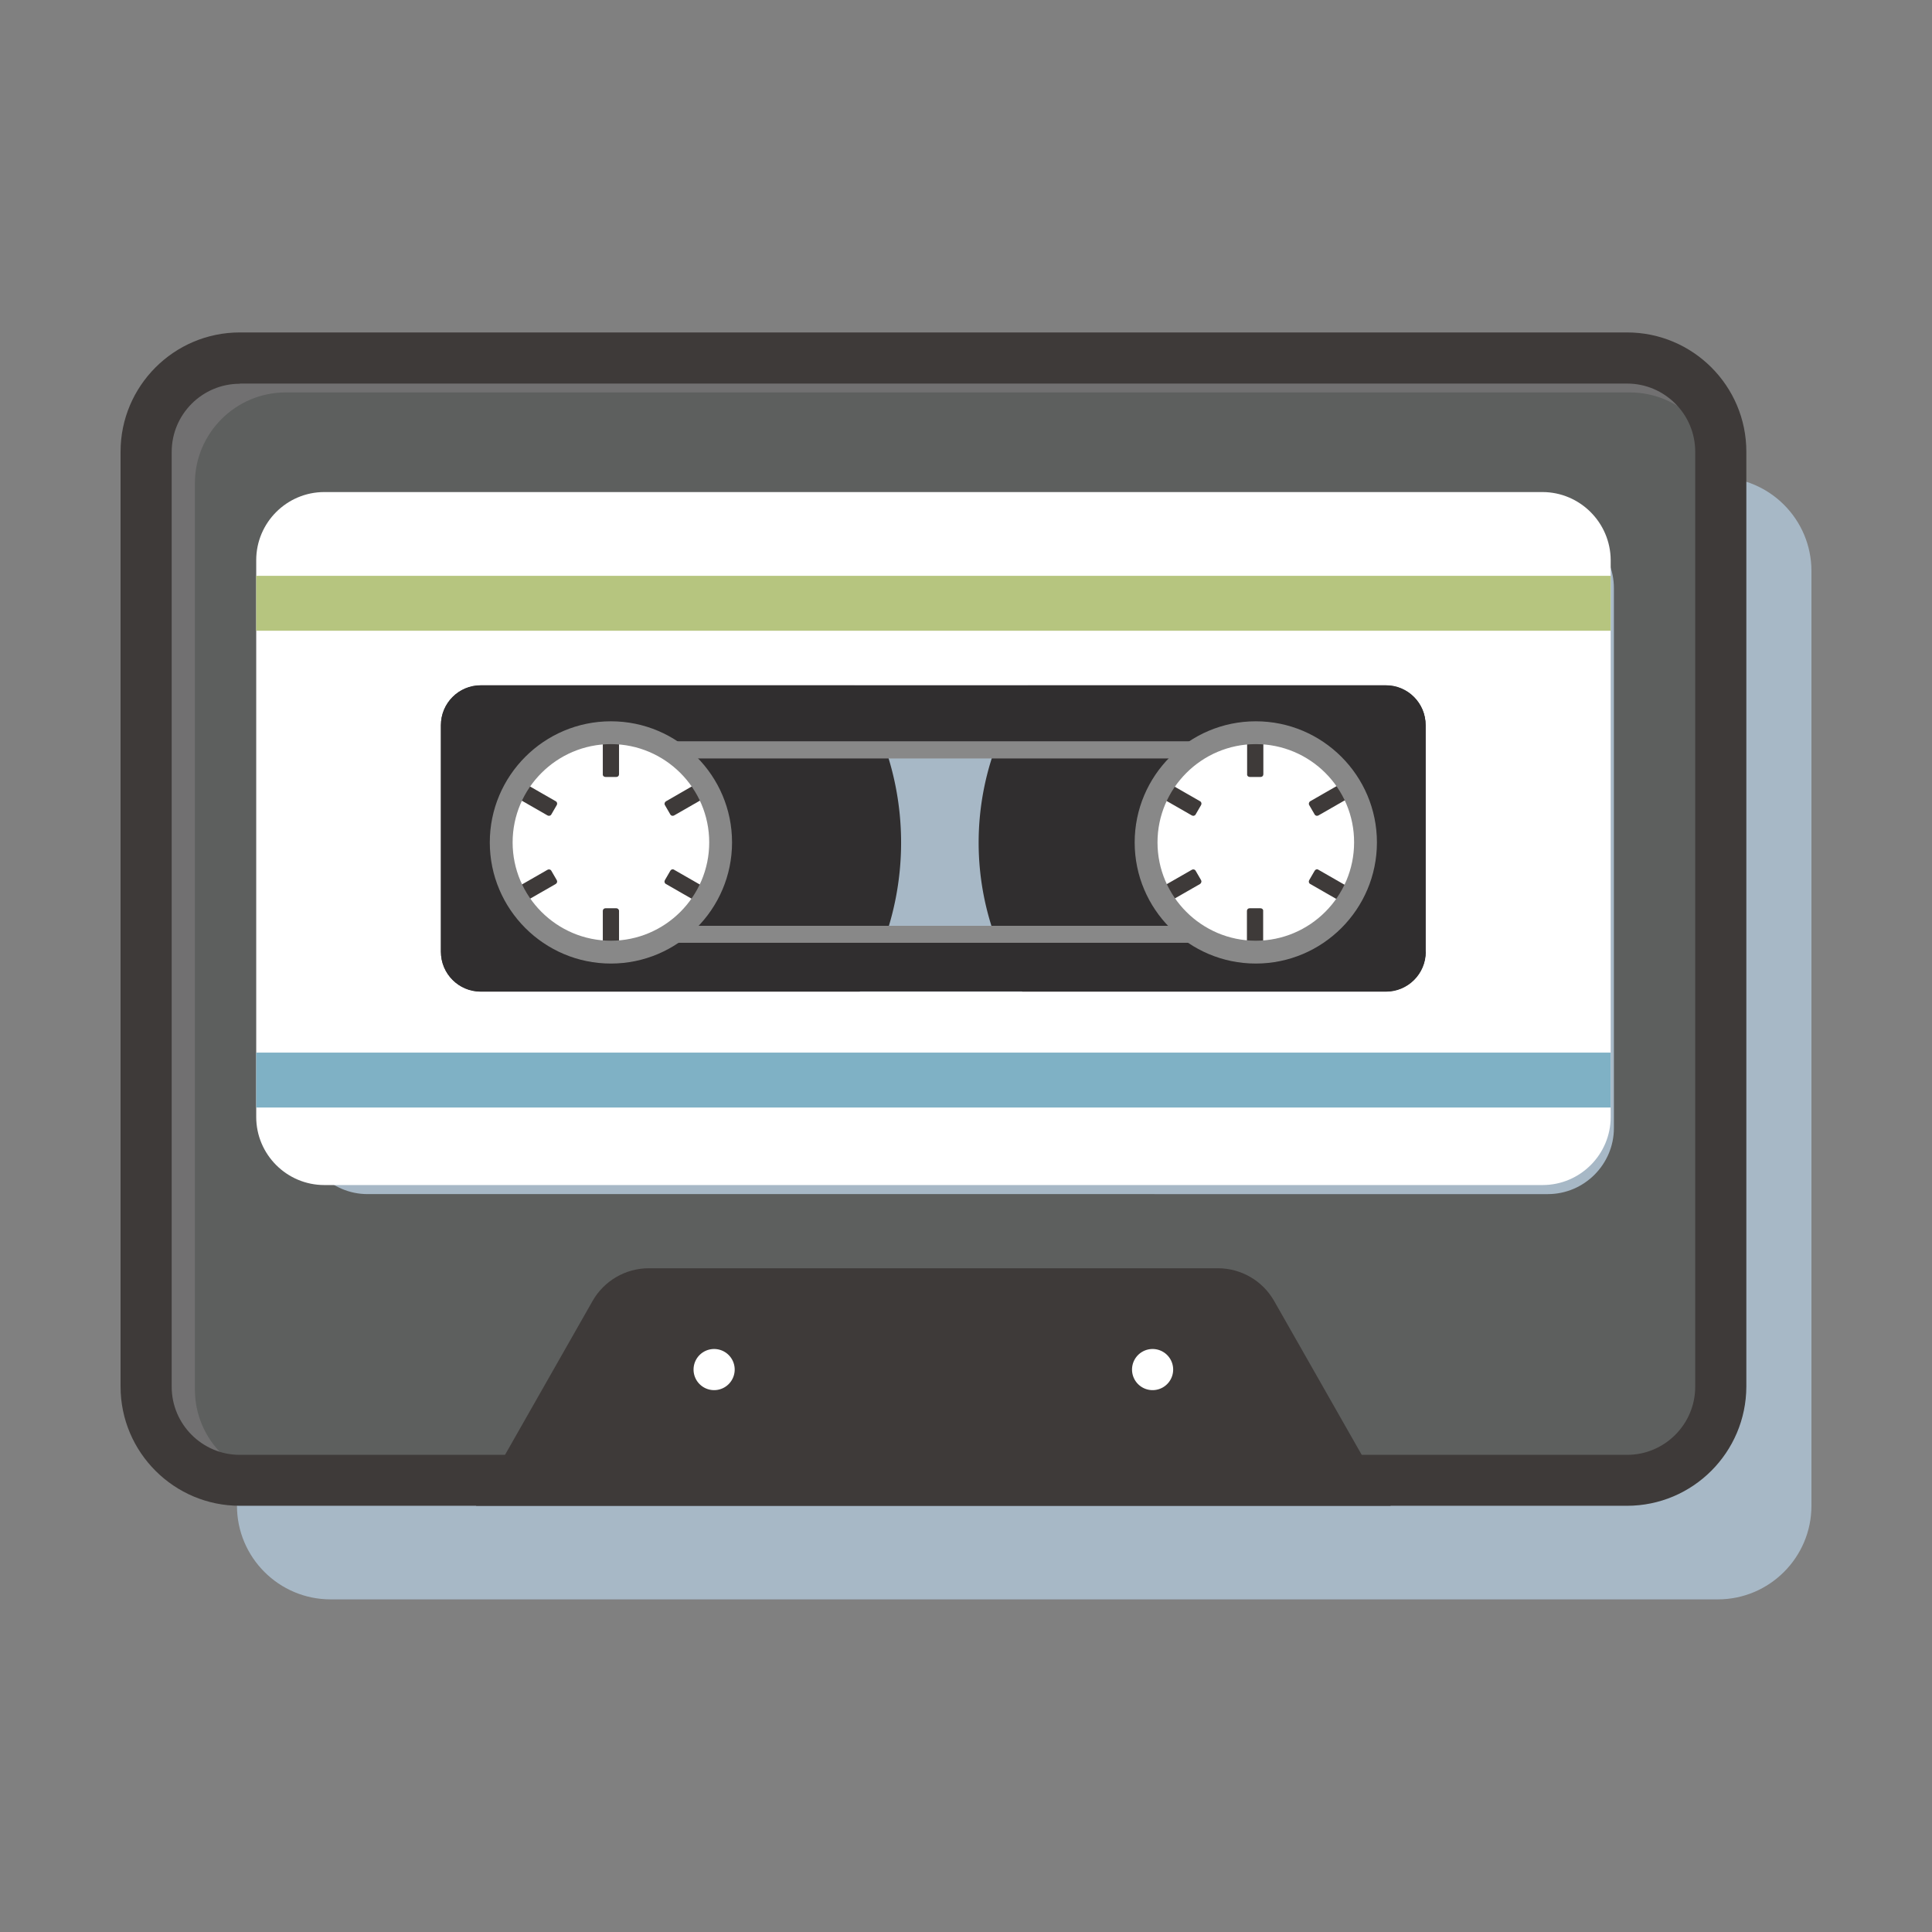 <?xml version="1.0" encoding="utf-8"?>
<!-- Uploaded to: SVG Repo, www.svgrepo.com, Generator: SVG Repo Mixer Tools -->
<svg width="800px" height="800px" viewBox="0 0 1024 1024" class="icon"  version="1.1" xmlns="http://www.w3.org/2000/svg"><rect x="0" y="0" width="1024" height="1024" fill="#808080" stroke="none"/><path d="M862.3 189.8H127.1c-27.4 0-49.6 22.3-49.6 49.6v495.5c0 27.4 22.3 49.6 49.6 49.6h735.3c27.4 0 49.6-22.3 49.6-49.6V239.4c0-27.3-22.3-49.6-49.7-49.6zM853.6 592c0 19.9-16.2 36.1-36.1 36.1H171.9c-19.9 0-36.1-16.2-36.1-36.1V296.9c0-19.9 16.2-36.1 36.1-36.1h645.7c19.9 0 36.1 16.2 36.1 36.1V592z" fill="#717071" /><path d="M910.5 847.7H175.2c-27.4 0-49.6-22.3-49.6-49.6V302.6c0-27.4 22.3-49.6 49.6-49.6h735.3c27.4 0 49.6 22.3 49.6 49.6v495.5c0 27.4-22.3 49.6-49.6 49.6z" fill="#A7B8C6" /><path d="M323.8 446.6m-153.8 0a153.8 153.8 0 1 0 307.6 0 153.8 153.8 0 1 0-307.6 0Z" fill="#302E2F" /><path d="M665.6 446.6m-146.9 0a146.9 146.9 0 1 0 293.8 0 146.9 146.9 0 1 0-293.8 0Z" fill="#302E2F" /><path d="M863.9 208H151.4c-26.5 0-48.1 21.6-48.1 48.1v480.4c0 26.5 21.6 48.1 48.1 48.1h712.5c26.5 0 48.1-21.6 48.1-48.1V256.1c0-26.5-21.6-48.1-48.1-48.1z m-8.5 389.9c0 19.2-15.7 35-35 35H194.8c-19.2 0-35-15.7-35-35V311.7c0-19.2 15.7-35 35-35h625.6c19.2 0 35 15.7 35 35v286.2z" fill="#5D5F5E" /><path d="M817.5 260.8H171.9c-19.9 0-36.1 16.2-36.1 36.1V592c0 19.9 16.2 36.1 36.1 36.1h645.7c19.9 0 36.1-16.2 36.1-36.1V296.9c-0.1-19.9-16.3-36.1-36.2-36.1z m-61.8 243.7c0 11.7-9.5 21.1-21.1 21.1H254.8c-11.7 0-21.1-9.5-21.1-21.1V384.4c0-11.7 9.5-21.1 21.1-21.1h479.7c11.7 0 21.1 9.5 21.1 21.1v120.1z" fill="#FFFFFF" /><path d="M734.6 363.2H254.8c-11.7 0-21.1 9.5-21.1 21.1v120.1c0 11.7 9.5 21.1 21.1 21.1h479.7c11.7 0 21.1-9.5 21.1-21.1v-120c0.1-11.7-9.4-21.2-21-21.2z m-69 132H333.9v-97.8h331.7v97.8z" fill="#302E2F" /><path d="M670.2 499.7H329.4V392.9h340.7v106.8z m-331.8-9h322.7V402H338.4v88.7z" fill="#888888" /><path d="M675.3 689.5c-6.1-10.7-17.5-17.3-29.8-17.3H343.9c-12.3 0-23.7 6.6-29.8 17.3l-61.8 108.6h484.8l-61.8-108.6z" fill="#3E3A39" /><path d="M378.5 725.9m-10.9 0a10.9 10.9 0 1 0 21.8 0 10.9 10.9 0 1 0-21.8 0Z" fill="#FFFFFF" /><path d="M610.9 725.9m-10.9 0a10.9 10.9 0 1 0 21.8 0 10.9 10.9 0 1 0-21.8 0Z" fill="#FFFFFF" /><path d="M135.8 305.2h717.9v29.1H135.8z" fill="#B6C57F" /><path d="M862.3 798.1H127.1c-34.8 0-63.2-28.3-63.2-63.2V239.4c0-34.8 28.3-63.2 63.2-63.2h735.3c34.8 0 63.2 28.3 63.2 63.2v495.5c-0.1 34.9-28.4 63.2-63.3 63.2zM127.1 203.4c-19.9 0-36.1 16.2-36.1 36.1V735c0 19.9 16.2 36.1 36.1 36.1h735.3c19.9 0 36.1-16.2 36.1-36.1V239.4c0-19.9-16.2-36.1-36.1-36.1H127.1z" fill="#3E3A39" /><path d="M135.8 557.9h717.9V587H135.8z" fill="#7FB1C5" /><path d="M323.8 446.6m-58.1 0a58.1 58.1 0 1 0 116.2 0 58.1 58.1 0 1 0-116.2 0Z" fill="#FFFFFF" /><path d="M665.6 446.6m-58.1 0a58.1 58.1 0 1 0 116.2 0 58.1 58.1 0 1 0-116.2 0Z" fill="#FFFFFF" /><path d="M662.4 411.8h5.8c0.8 0 1.4-0.6 1.4-1.4v-22.7c0-0.8-0.6-1.4-1.4-1.4h-5.8c-0.8 0-1.4 0.6-1.4 1.4v22.7c-0.1 0.8 0.6 1.4 1.4 1.4zM633.7 431.7l2.9-5c0.4-0.7 0.2-1.6-0.5-2l-19.7-11.3c-0.7-0.4-1.6-0.2-2 0.5l-2.9 5c-0.4 0.7-0.2 1.6 0.5 2l19.7 11.3c0.7 0.4 1.6 0.2 2-0.5zM636.6 466.5l-2.9-5c-0.4-0.7-1.3-0.9-2-0.5L612 472.3c-0.7 0.4-0.9 1.3-0.5 2l2.9 5c0.4 0.7 1.3 0.9 2 0.5l19.7-11.3c0.6-0.5 0.9-1.3 0.5-2zM668.1 481.4h-5.8c-0.8 0-1.4 0.6-1.4 1.4v22.7c0 0.8 0.6 1.4 1.4 1.4h5.8c0.8 0 1.4-0.6 1.4-1.4v-22.7c0.1-0.8-0.6-1.4-1.4-1.4zM696.8 461.5l-2.9 5c-0.4 0.7-0.2 1.6 0.5 2l19.7 11.3c0.7 0.4 1.6 0.2 2-0.5l2.9-5c0.4-0.7 0.2-1.6-0.5-2L698.8 461c-0.7-0.5-1.6-0.2-2 0.5zM693.9 426.7l2.9 5c0.4 0.7 1.3 0.9 2 0.5l19.7-11.3c0.7-0.4 0.9-1.3 0.5-2l-2.9-5c-0.4-0.7-1.3-0.9-2-0.5l-19.7 11.3c-0.6 0.4-0.9 1.3-0.5 2z" fill="#3E3A39" /><path d="M320.9 411.8h5.8c0.8 0 1.4-0.6 1.4-1.4v-22.7c0-0.8-0.6-1.4-1.4-1.4h-5.8c-0.8 0-1.4 0.6-1.4 1.4v22.7c-0.1 0.8 0.6 1.4 1.4 1.4zM292.2 431.7l2.9-5c0.4-0.7 0.2-1.6-0.5-2l-19.7-11.3c-0.7-0.4-1.6-0.2-2 0.5l-2.9 5c-0.4 0.7-0.2 1.6 0.5 2l19.7 11.3c0.7 0.4 1.6 0.2 2-0.5zM295.1 466.5l-2.9-5c-0.4-0.7-1.3-0.9-2-0.5l-19.7 11.3c-0.7 0.4-0.9 1.3-0.5 2l2.9 5c0.4 0.7 1.3 0.9 2 0.5l19.7-11.3c0.7-0.5 0.9-1.3 0.5-2zM326.7 481.4h-5.8c-0.8 0-1.4 0.6-1.4 1.4v22.7c0 0.8 0.6 1.4 1.4 1.4h5.8c0.8 0 1.4-0.6 1.4-1.4v-22.7c0-0.8-0.7-1.4-1.4-1.4zM355.3 461.5l-2.9 5c-0.4 0.7-0.2 1.6 0.5 2l19.7 11.3c0.7 0.4 1.6 0.2 2-0.5l2.9-5c0.4-0.7 0.2-1.6-0.5-2L357.3 461c-0.7-0.5-1.6-0.2-2 0.5zM352.4 426.7l2.9 5c0.4 0.7 1.3 0.9 2 0.5l19.7-11.3c0.7-0.4 0.9-1.3 0.5-2l-2.9-5c-0.4-0.7-1.3-0.9-2-0.5L353 424.7c-0.7 0.4-1 1.3-0.6 2z" fill="#3E3A39" /><path d="M323.8 510.7c-35.4 0-64.2-28.8-64.2-64.2s28.8-64.2 64.2-64.2 64.2 28.8 64.2 64.2-28.9 64.2-64.2 64.2z m0-116.3c-28.7 0-52.1 23.4-52.1 52.1 0 28.7 23.4 52.1 52.1 52.1 28.7 0 52.1-23.4 52.1-52.1 0-28.7-23.4-52.1-52.1-52.1zM665.6 510.7c-35.4 0-64.2-28.8-64.2-64.2s28.8-64.2 64.2-64.2 64.2 28.8 64.2 64.2-28.8 64.2-64.2 64.2z m0-116.3c-28.7 0-52.1 23.4-52.1 52.1 0 28.7 23.4 52.1 52.1 52.1s52.1-23.4 52.1-52.1c0.1-28.7-23.3-52.1-52.1-52.1z" fill="#888888" /></svg>